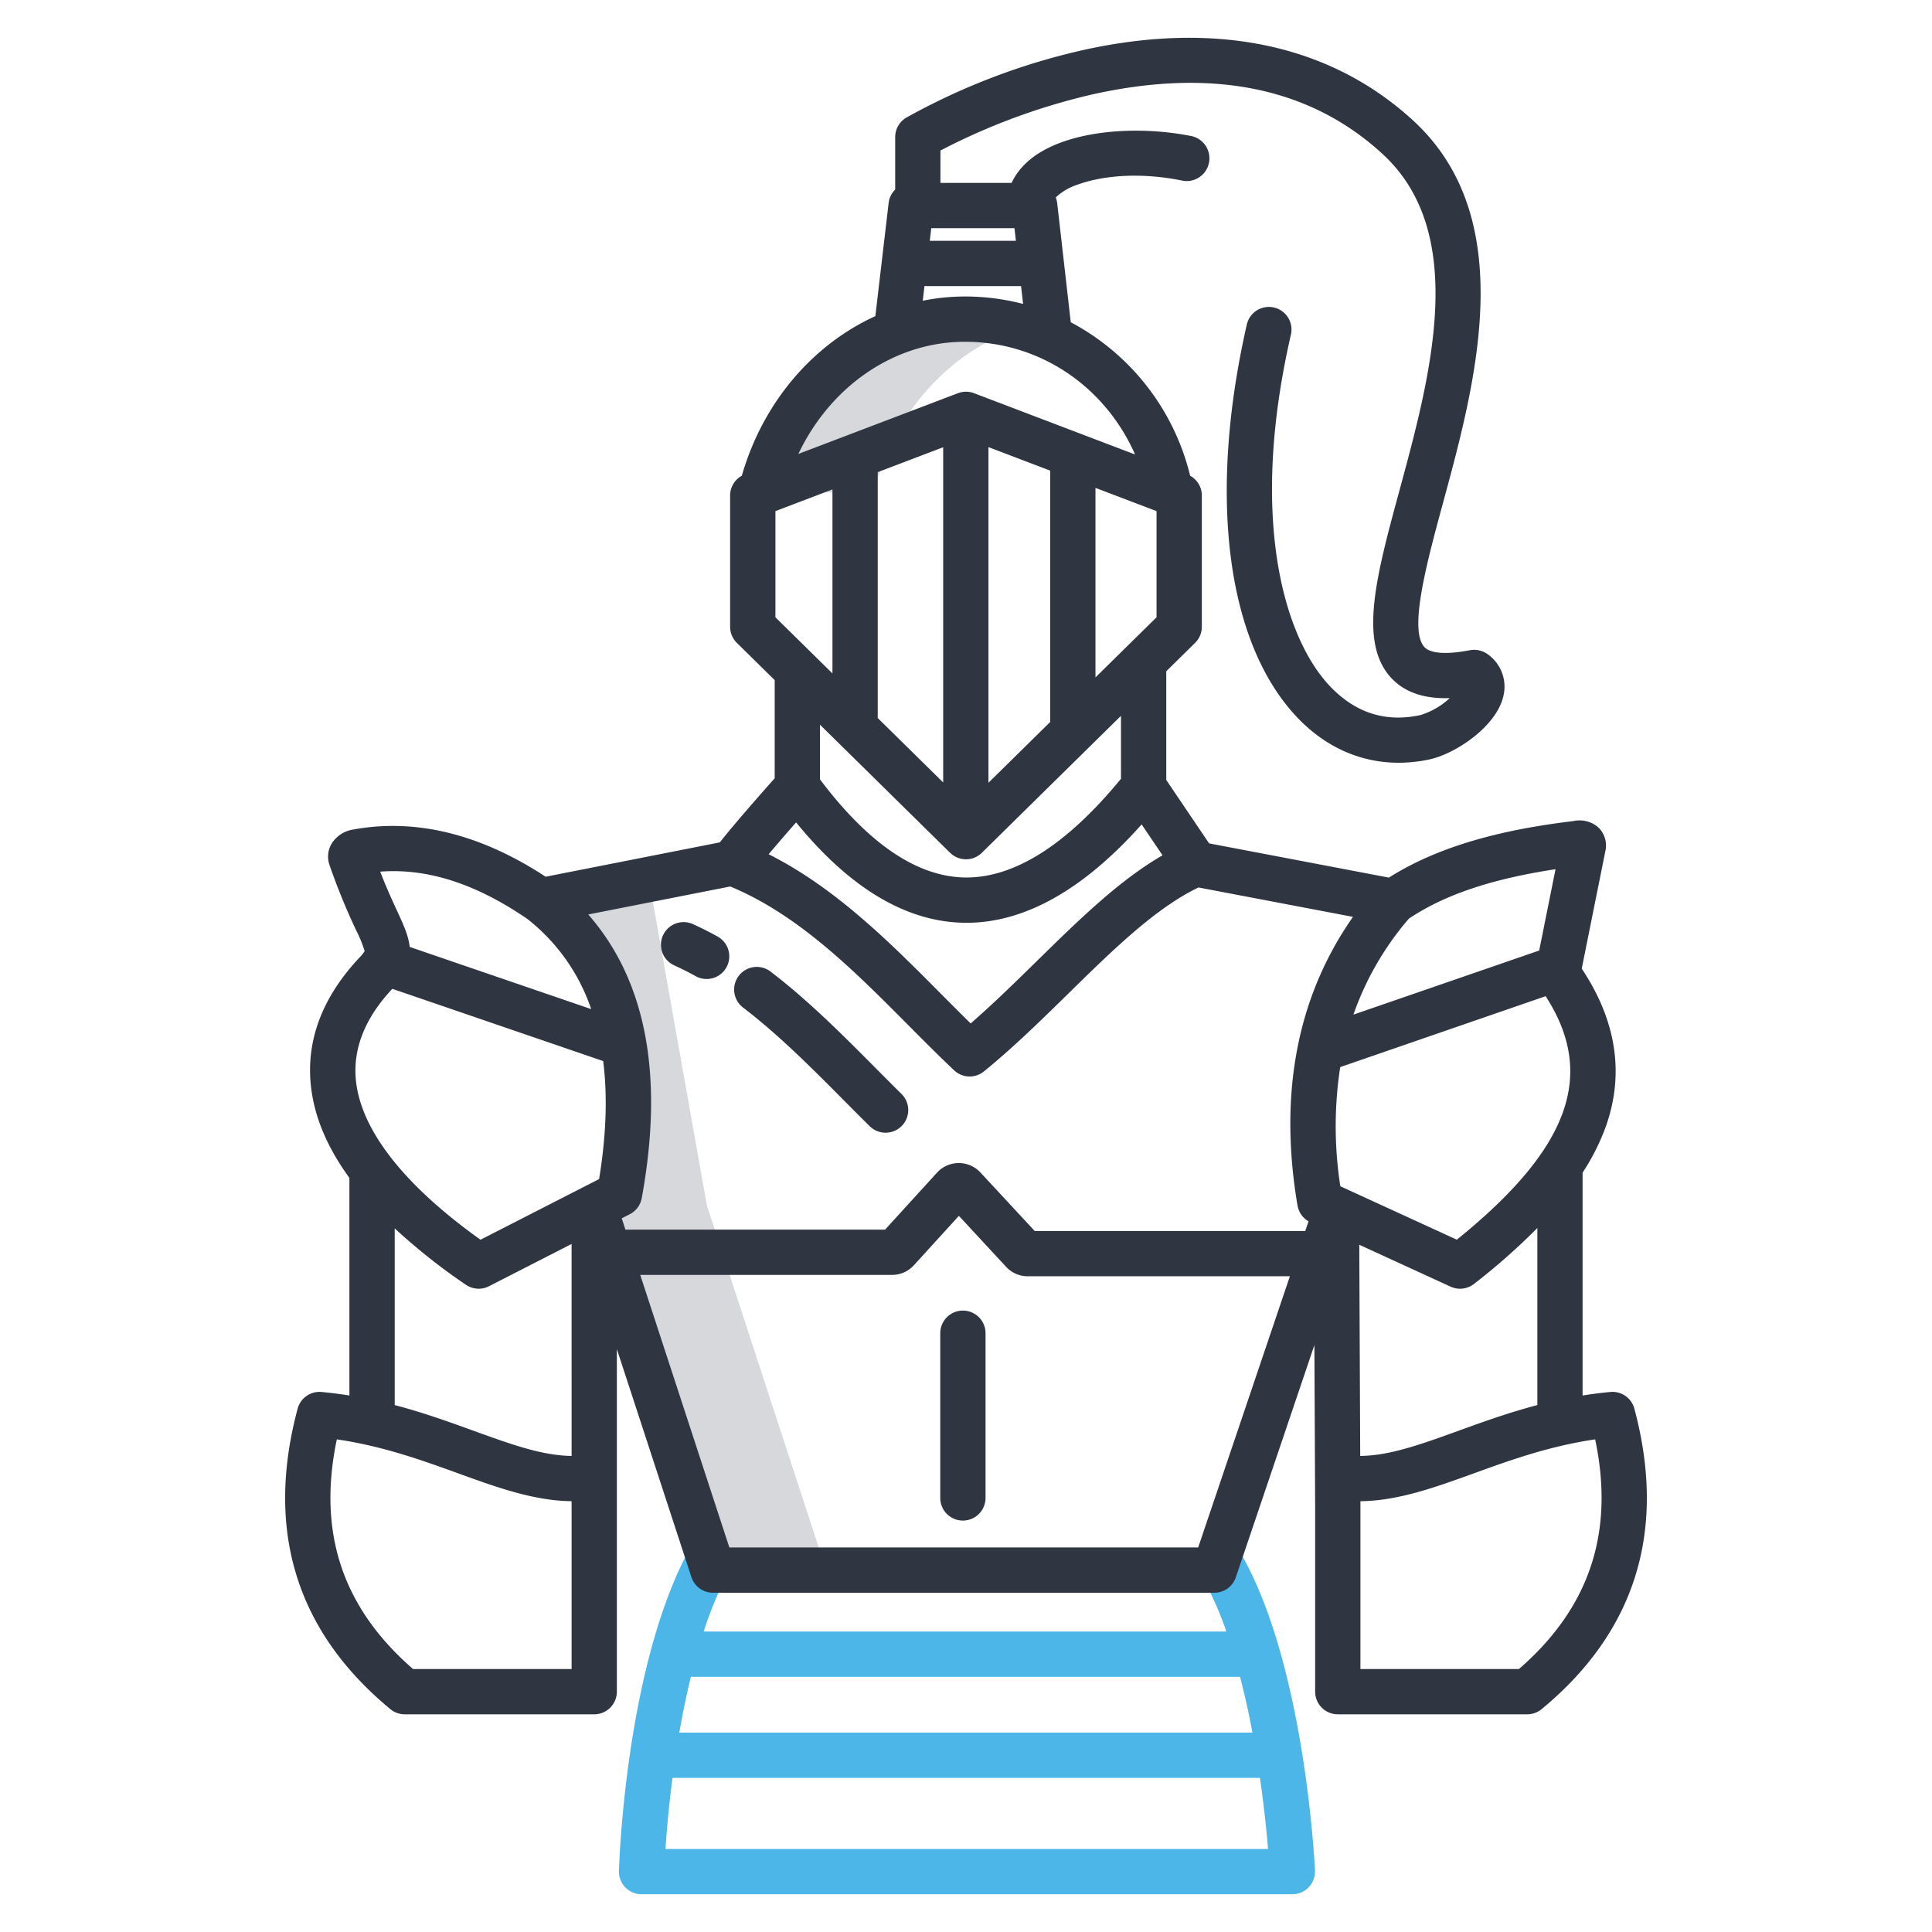 <svg xmlns="http://www.w3.org/2000/svg" xmlns:xlink="http://www.w3.org/1999/xlink" width="512" height="512" x="0" y="0" viewBox="0 0 512 512" style="enable-background:new 0 0 512 512" xml:space="preserve" class=""><g><path fill="#d6d8dc" d="M237.53 87.97c-17.53 6.75-31.15 22.89-35.92 42.54l30-.014c4.777-19.644 18.39-35.778 35.92-42.526a51.31 51.31 0 0 1 3.6-1.224 55.449 55.449 0 0 0-15.4-2.176 50.457 50.457 0 0 0-18.2 3.4zM191.42 331.92l.18-.06h-.2l-3.83-11.7a.051.051 0 0 0-.05-.04l-.11-.22-15.442-86.838-28.638 5.648c12.45 9.74 19.3 22.72 21.93 37.8 2.13 12.15 1.52 25.66-1.09 39.93l-6.76 3.46.11.22a.051.051 0 0 1 .05.04l3.85 11.76 26.61 81.39.91 2.78h30l-.91-2.78z" opacity="1" data-original="#d4e1f4" class=""></path><g fill="#0635c9"><path d="M255.178 347.32a6 6 0 0 0-6 6v43.647a6 6 0 0 0 12 0V353.32a6 6 0 0 0-6-6zM196.868 266.973c9.525 7.284 18.291 16.106 26.77 24.638 2.3 2.314 4.576 4.605 6.841 6.841a6 6 0 1 0 8.428-8.543c-2.237-2.208-4.486-4.471-6.758-6.757-8.76-8.816-17.819-17.932-27.992-25.711a6 6 0 0 0-7.289 9.532zM178.686 255.839a78.81 78.81 0 0 1 5.671 2.856 6 6 0 1 0 5.817-10.5 91.142 91.142 0 0 0-6.539-3.292 6 6 0 1 0-4.949 10.932z" fill="#303641" opacity="1" data-original="#0635c9" class=""></path></g><path fill="#4cb6e8" d="M317.6 416.236a85.651 85.651 0 0 1 7.392 16.139H186.485a98.076 98.076 0 0 1 6.809-16.2l-10.537-5.742c-16.949 31.1-18.665 83.186-18.73 85.388a6 6 0 0 0 6 6.176h172.459a6 6 0 0 0 5.993-6.28c-.107-2.3-2.833-56.628-20.641-85.745zm11.026 28.139c1.289 4.937 2.374 9.937 3.287 14.79h-151.89a223.427 223.427 0 0 1 3.063-14.79zM176.356 490c.3-4.5.864-11.142 1.858-18.835H333.9c1.1 7.65 1.769 14.3 2.148 18.835z" opacity="1" data-original="#1ae5be" class=""></path><path fill="#303641" d="M433.123 373.309a5.993 5.993 0 0 0-6.345-4.423c-2.535.232-4.986.554-7.375.935v-59.057a58.4 58.4 0 0 0 6.262-12.518c4.832-13.853 2.648-27.819-6.486-41.552l6.308-31.382a6.03 6.03 0 0 0 .117-1.183 6.583 6.583 0 0 0-2.241-5.04 7.629 7.629 0 0 0-6.413-1.5l-.35.046c-13.483 1.669-32.9 5.027-48.526 14.939l-47.649-9.071-11.354-16.8V177.89l7.633-7.515a6 6 0 0 0 1.796-4.275v-34.781a6 6 0 0 0-3.1-5.246A62.818 62.818 0 0 0 283.763 85.4l-3.6-31.61a5.933 5.933 0 0 0-.38-1.462 15.1 15.1 0 0 1 5.518-3.3c8.285-3.061 18.8-3.059 28.016-1.163a5.956 5.956 0 0 0 4.361-.8 6.028 6.028 0 0 0-2.012-11.02c-12.082-2.374-25.151-1.734-34.523 1.728-7.709 2.847-11.355 7.019-13.058 10.7h-18.857v-8.58a169.659 169.659 0 0 1 40.5-14.926c31.758-7.035 57.54-1.721 76.626 15.8 23.011 21.12 12.757 58.871 4.519 89.2-6.11 22.5-10.937 40.27-2.179 49.69 3.533 3.8 8.66 5.569 15.5 5.354a20.007 20.007 0 0 1-7.774 4.49c-9.312 2.035-17.453-.63-24.219-7.924-12.14-13.09-21.158-44.739-10.101-92.877a5.994 5.994 0 0 0-9.012-6.452 5.988 5.988 0 0 0-2.663 3.73c-10.234 44.867-5.6 83.72 12.984 103.756 7.553 8.142 17 12.4 27.24 12.4a39.267 39.267 0 0 0 8.413-.932c6.909-1.6 17.624-8.785 19.38-16.856a10.514 10.514 0 0 0-3.972-10.81 6.219 6.219 0 0 0-5.023-1.208c-6.112 1.177-10.357.878-11.96-.847-4.218-4.537.664-22.513 4.971-38.373 8.612-31.708 20.406-75.133-7.986-101.191-21.9-20.1-52.212-26.532-87.659-18.6a175.883 175.883 0 0 0-46.637 17.856 6 6 0 0 0-2.943 5.163v13.9a5.966 5.966 0 0 0-1.732 3.53l-3.524 30.014c-16.584 7.559-29.776 22.826-35.388 42.294a5.994 5.994 0 0 0-3.1 5.245V166.1a6 6 0 0 0 1.791 4.276l10.022 9.866v26.011c-3.183 3.574-10.491 11.848-14.546 16.988l-46.15 9.1c-17.38-11.383-34.606-15.574-51.229-12.465a8.12 8.12 0 0 0-5.518 3.745 6.71 6.71 0 0 0-.551 5.572 172.915 172.915 0 0 0 7.069 17.331 35.616 35.616 0 0 1 2.268 5.521 9.776 9.776 0 0 1-1.412 1.753c-9.828 10.476-14.147 21.915-12.836 34q1.32 12.159 10.2 24.358v57.667c-2.389-.381-4.84-.7-7.375-.935a6.005 6.005 0 0 0-6.345 4.423c-8.629 32.235-.363 59.024 24.566 79.624a6.008 6.008 0 0 0 3.823 1.375h50.207a6 6 0 0 0 6-6v-90.791l19.76 60.439a6 6 0 0 0 5.7 4.135h132.885a6 6 0 0 0 5.684-4.076l20.827-61.551.2 43.782v48.06a6 6 0 0 0 6 6h50.207a6.008 6.008 0 0 0 3.823-1.375c24.927-20.6 33.193-47.389 24.564-79.624zm-59.75-129.865c9.4-6.3 21.864-10.508 38.861-13.095L407.9 251.9l-49.233 16.987a78.764 78.764 0 0 1 14.706-25.443zM251.785 226l.006-.007a5.984 5.984 0 0 0 8.409.007l36.871-36.3v16.688c-14.478 17.622-28.468 26.424-41.55 26.151-12.61-.275-25.46-9.039-38.216-26v-14.485zm-19.178-35.72v-65.152l17.346-6.605v88.832zm29.346 17.156v-88.945l16.358 6.23v66.612zm28.358-27.916v-50.229l16.184 6.163v28.133zM246.793 60.467h22.051l.382 3.353H246.4zm-1.8 15.353h25.6l.538 4.723a61.081 61.081 0 0 0-15.4-1.969 56.613 56.613 0 0 0-11.194 1.126zm10.734 14.754c19.868 0 37.112 11.837 45.085 29.875L258.13 104.2a5.967 5.967 0 0 0-4.27.006v-.007L211.57 120.3c8.553-17.962 25.43-29.726 44.156-29.726zm-50.234 44.88 15.115-5.756v48.769l-15.115-14.88zm5.488 82.494c14.124 17.321 29 26.258 44.28 26.591.3.006.589.009.884.009 15.4 0 30.985-8.759 46.4-26.07l5.536 8.192c-11.451 6.608-22.12 17.05-33.309 28.022-5.7 5.591-11.563 11.338-17.534 16.524-2.647-2.589-5.318-5.277-8.093-8.069-13.078-13.16-27.7-27.859-45.448-36.765a545.623 545.623 0 0 1 7.283-8.434zm-71.2 25.6a51.287 51.287 0 0 1 16.89 23.876l-48.1-16.481c-.315-3-1.7-6-3.292-9.447-1.224-2.651-2.775-6.009-4.522-10.5 12.536-.949 25.365 3.192 39.02 12.55zm11.7 156.314v42.448h-42.017c-18.739-16.262-25.375-36.23-20.2-60.862 12.18 1.772 22.714 5.588 32.142 9 10.288 3.726 20.113 7.285 30.066 7.384zm0-14.024c-7.772-.08-16.011-3.059-25.979-6.669-6.4-2.318-13.28-4.81-20.9-6.81V325.53a159.982 159.982 0 0 0 18.857 14.942 6 6 0 0 0 6.125.393l21.894-11.2zm7.3-73.378-31.441 16.08c-20.185-14.417-31.575-28.908-33-42.037-.916-8.431 2.323-16.659 9.624-24.456l55.885 19.148q1.757 13.905-1.08 31.263zm158.746 97.635h-124.24L169.67 337.86h66.73a7.781 7.781 0 0 0 5.751-2.512l11.964-13.133 12.553 13.547a7.793 7.793 0 0 0 5.705 2.463h69.461zm26.336-90.618a5.991 5.991 0 0 0 2.911 4.186l-.868 2.564h-71.7L259.8 310.691a7.789 7.789 0 0 0-5.707-2.464h-.033a7.782 7.782 0 0 0-5.719 2.512l-13.78 15.121h-68.815l-.977-2.992 2.13-1.09a6 6 0 0 0 3.169-4.26c5.942-32.436 1.174-57.655-14.172-75.173l37.624-7.418c18.062 7.478 32.829 22.305 47.112 36.679 4.193 4.219 8.153 8.2 12.222 12.042a6 6 0 0 0 7.9.289c7.805-6.352 15.232-13.634 22.414-20.677 11.865-11.634 23.1-22.638 34.45-28.073l40.937 7.793c-14.772 21.087-19.719 46.767-14.704 76.495zm11.319-36.69L409.611 264c13.461 20.84 6.313 40.416-23.537 64.532L355.2 314.366a103.9 103.9 0 0 1-.03-31.581zm5.039 47.084 24.209 11.108a6 6 0 0 0 6.194-.725 169.88 169.88 0 0 0 16.791-14.82v46.925c-7.617 2-14.5 4.492-20.9 6.81-9.994 3.62-18.254 6.605-26.043 6.67zm42.327 112.439h-42.021v-44.476c9.952-.1 19.779-3.658 30.066-7.384 9.428-3.416 19.962-7.232 32.142-9 5.176 24.628-1.46 44.596-20.199 60.858z" opacity="1" data-original="#0635c9" class=""></path></g></svg>